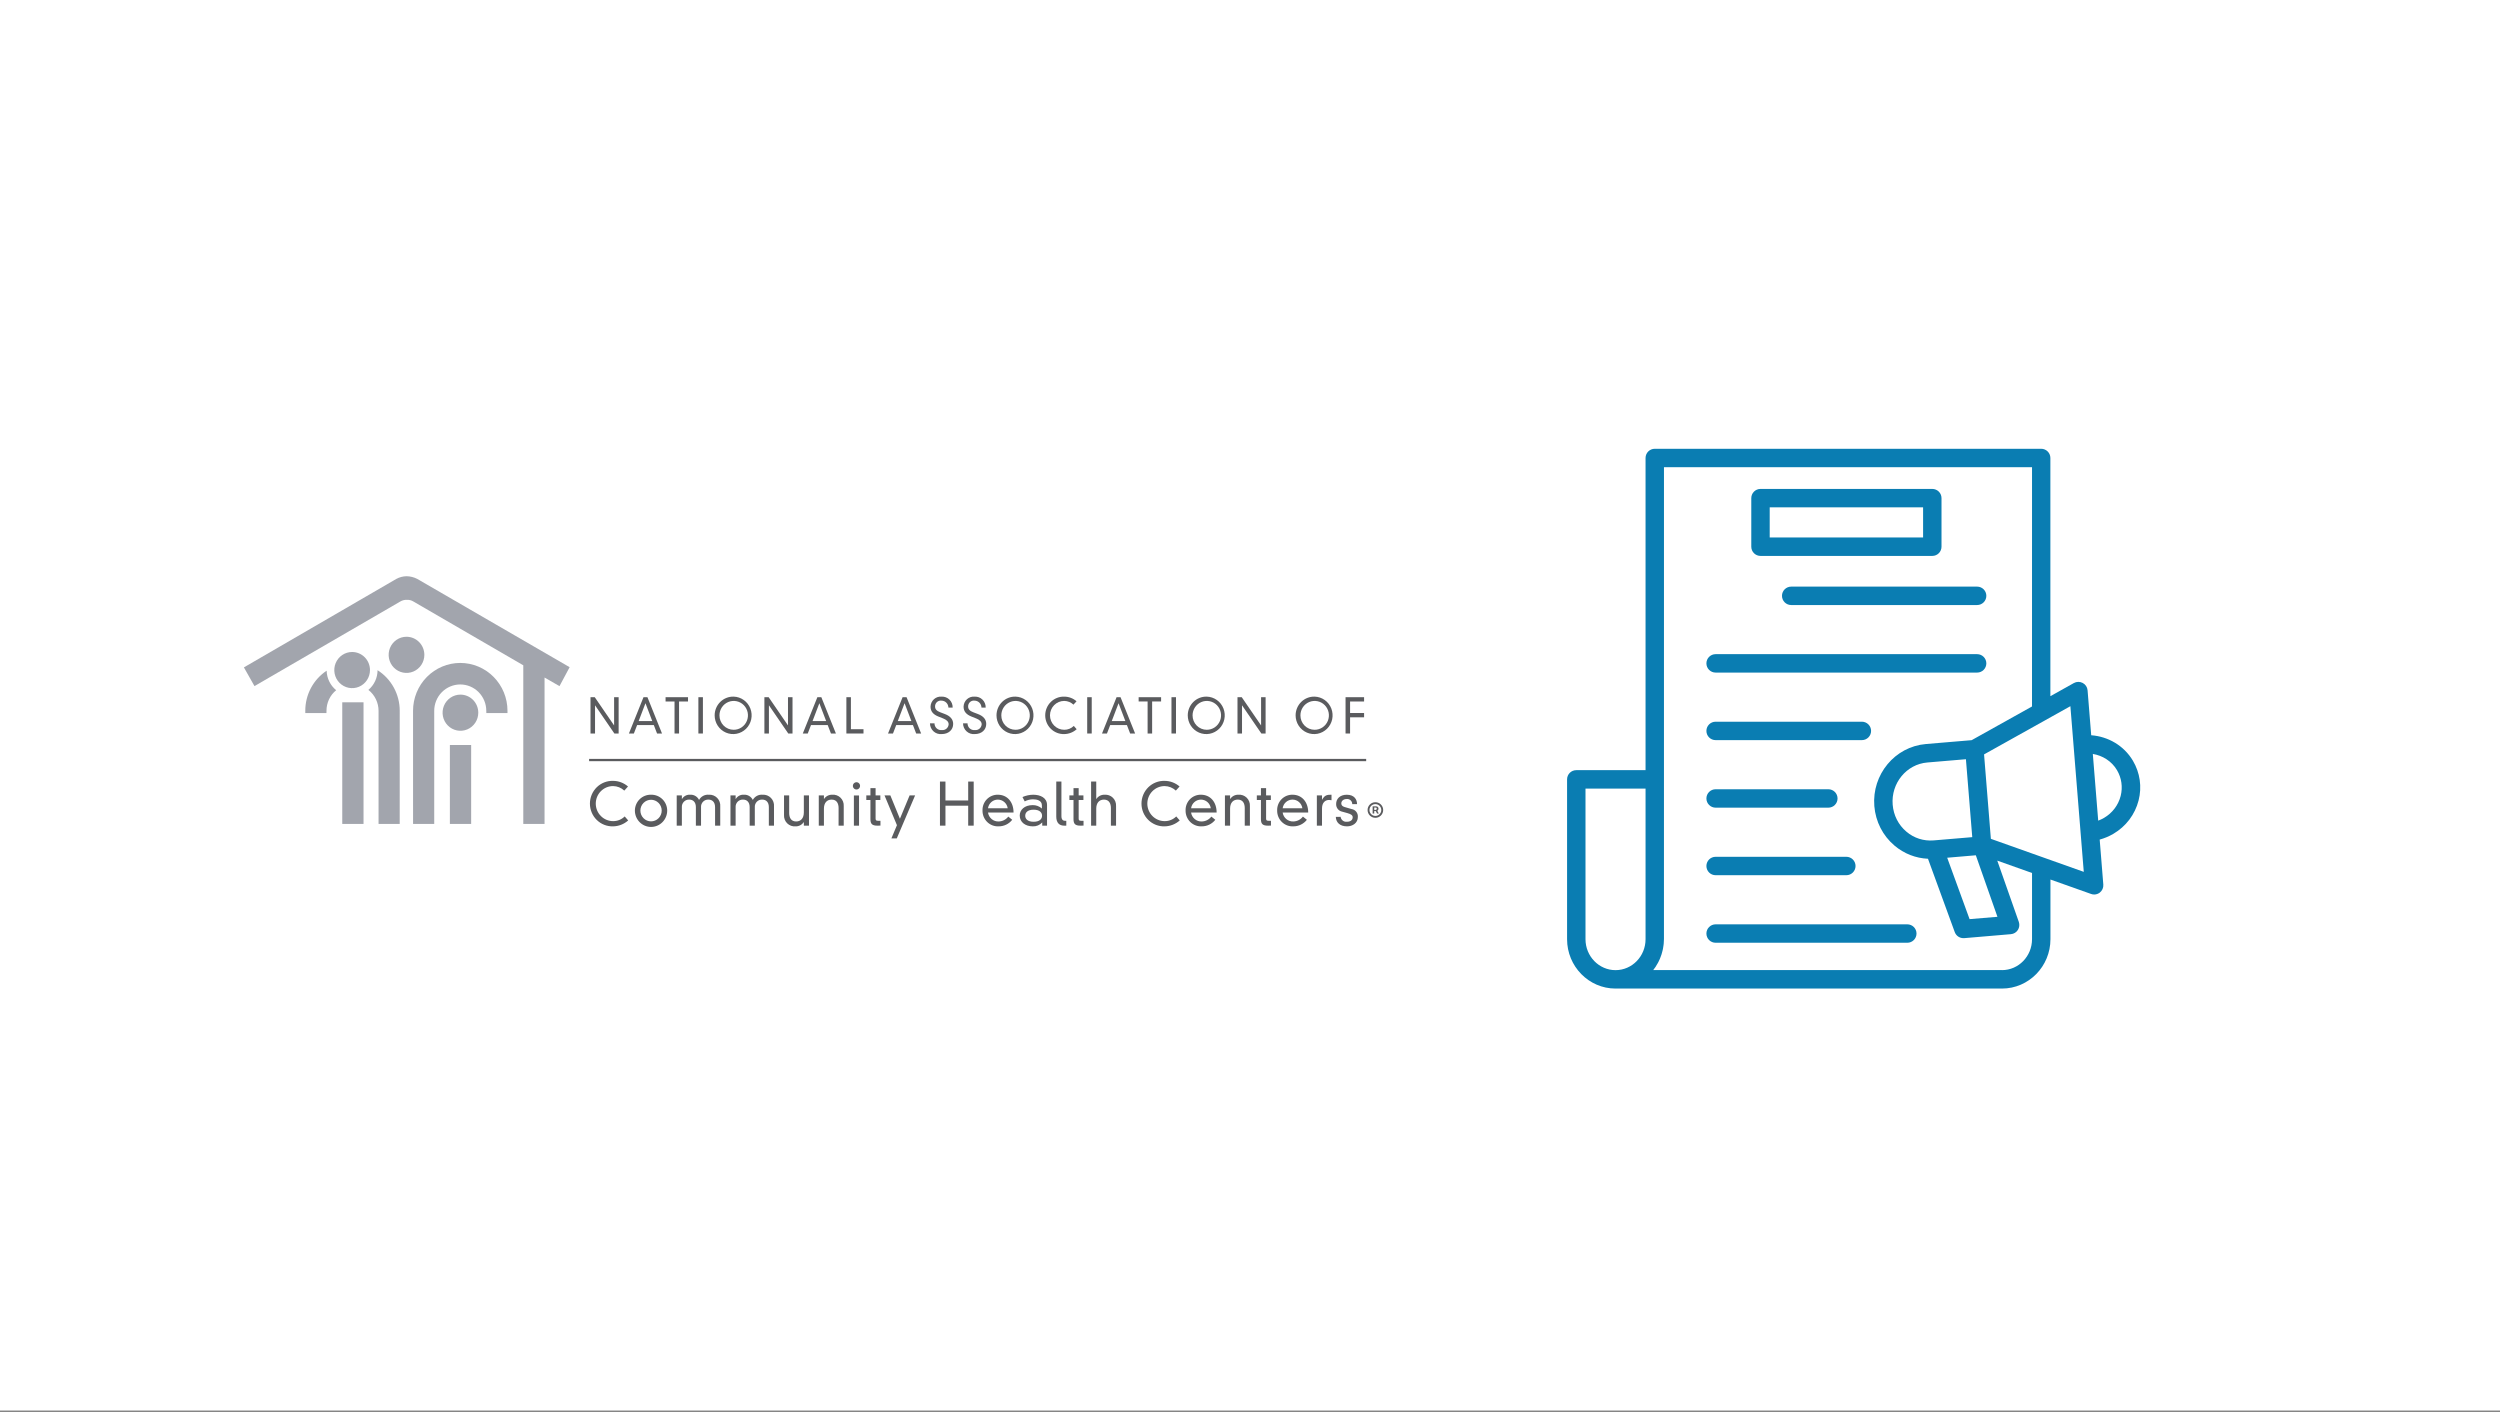 <svg width="820" height="463" viewBox="0 0 820 463" fill="none" xmlns="http://www.w3.org/2000/svg">
<rect x="0" y="0" width="820" height="463" fill="#333333" stroke="none"/>
<rect width="820" height="462.714" fill="white"/>
<g clip-path="url(#clip0_2134_9559)">
<path d="M685.914 241.132L684.726 226.428C684.647 225.398 684.041 224.493 683.137 224.013C682.232 223.533 681.146 223.533 680.234 224.037L672.524 228.348V150.219C672.524 148.551 671.171 147.198 669.503 147.198H542.762C541.094 147.198 539.741 148.551 539.741 150.219V252.611H517.021C515.353 252.611 514 253.964 514 255.632V308.058C514 316.979 521.128 324.249 529.892 324.249H656.655C665.419 324.249 672.546 316.979 672.546 308.058V288.484L685.881 293.22C686.204 293.338 686.542 293.401 686.888 293.401C687.549 293.401 688.194 293.181 688.721 292.78C689.524 292.158 689.972 291.167 689.886 290.144L688.698 275.386C690.232 274.961 691.742 274.339 693.19 273.49C697.336 271.051 700.263 267.164 701.451 262.57C702.599 258.101 701.93 253.468 699.594 249.518C696.612 244.507 691.436 241.58 685.937 241.163L685.914 241.132ZM656.648 318.192L542.259 318.184C542.542 317.822 542.802 317.46 543.046 317.098C543.069 317.059 543.109 316.996 543.125 316.957C543.368 316.595 543.589 316.233 543.785 315.847C543.864 315.706 543.927 315.564 544.006 315.423C544.147 315.124 544.305 314.84 544.43 314.518C544.509 314.36 544.572 314.172 544.635 313.991C544.753 313.707 544.855 313.409 544.958 313.102C545.021 312.921 545.076 312.74 545.115 312.559C545.194 312.26 545.272 311.953 545.359 311.631C545.398 311.45 545.437 311.269 545.477 311.064C545.54 310.718 545.579 310.38 545.634 310.033C545.658 309.876 545.673 309.711 545.697 309.53C545.736 309.026 545.776 308.499 545.776 307.98L545.784 153.24H666.505L666.497 231.724L646.703 242.777L631.677 244.044C621.528 244.91 613.952 254.035 614.778 264.39C615.203 269.487 617.54 274.098 621.402 277.363C624.541 280.022 628.373 281.493 632.377 281.674L641.157 305.723C641.598 306.934 642.73 307.713 643.997 307.713H644.257L659.582 306.407C660.51 306.329 661.352 305.825 661.856 305.038C662.359 304.252 662.477 303.284 662.178 302.403L655.106 282.286L666.505 286.338V308.051C666.505 313.652 662.092 318.2 656.656 318.2L656.648 318.192ZM520.043 258.654H539.742V308.059C539.742 313.661 535.329 318.208 529.892 318.208C524.456 318.208 520.043 313.653 520.043 308.059V258.654ZM638.663 281.336L648.072 280.533L655.161 300.713L646.019 301.477L638.671 281.312L638.663 281.336ZM625.289 272.776C622.669 270.557 621.08 267.418 620.797 263.933C620.23 256.884 625.328 250.662 632.173 250.095L644.823 249.025L646.9 274.585L634.21 275.655C630.945 275.914 627.783 274.908 625.289 272.776ZM653.006 275.136L650.771 247.444L679.086 231.631L683.476 285.968L653.006 275.136ZM686.418 247.287C689.644 247.814 692.617 249.647 694.372 252.605C695.882 255.162 696.307 258.167 695.583 261.062C694.797 264.107 692.861 266.663 690.123 268.268C689.502 268.63 688.857 268.929 688.212 269.173L686.442 247.263L686.418 247.287Z" fill="#0A7DB2"/>
<path d="M577.442 182.341H633.794C635.461 182.341 636.815 180.988 636.815 179.32V163.389C636.815 161.721 635.461 160.368 633.794 160.368H577.442C575.774 160.368 574.421 161.721 574.421 163.389V179.32C574.421 180.988 575.774 182.341 577.442 182.341ZM580.463 166.41H630.773V176.299H580.463V166.41Z" fill="#0A7DB2"/>
<path d="M584.491 195.432C584.491 197.1 585.844 198.453 587.512 198.453H648.498C650.165 198.453 651.519 197.1 651.519 195.432C651.519 193.765 650.165 192.411 648.498 192.411H587.512C585.844 192.411 584.491 193.765 584.491 195.432Z" fill="#0A7DB2"/>
<path d="M562.721 220.607H648.498C650.165 220.607 651.519 219.254 651.519 217.586C651.519 215.919 650.165 214.565 648.498 214.565H562.721C561.054 214.565 559.7 215.919 559.7 217.586C559.7 219.254 561.054 220.607 562.721 220.607Z" fill="#0A7DB2"/>
<path d="M562.721 242.761H610.695C612.363 242.761 613.716 241.408 613.716 239.74C613.716 238.073 612.363 236.719 610.695 236.719H562.721C561.054 236.719 559.7 238.073 559.7 239.74C559.7 241.408 561.054 242.761 562.721 242.761Z" fill="#0A7DB2"/>
<path d="M562.721 264.916H599.696C601.364 264.916 602.717 263.562 602.717 261.895C602.717 260.227 601.364 258.874 599.696 258.874H562.721C561.054 258.874 559.7 260.227 559.7 261.895C559.7 263.562 561.054 264.916 562.721 264.916Z" fill="#0A7DB2"/>
<path d="M562.721 287.069H605.597C607.265 287.069 608.618 285.716 608.618 284.048C608.618 282.381 607.265 281.027 605.597 281.027H562.721C561.054 281.027 559.7 282.381 559.7 284.048C559.7 285.716 561.054 287.069 562.721 287.069Z" fill="#0A7DB2"/>
<path d="M625.596 303.181H562.721C561.054 303.181 559.7 304.535 559.7 306.202C559.7 307.87 561.054 309.223 562.721 309.223H625.596C627.264 309.223 628.617 307.87 628.617 306.202C628.617 304.535 627.264 303.181 625.596 303.181Z" fill="#0A7DB2"/>
</g>
<path d="M201.425 228.682H202.911V240.591H201.517L195.202 231.375H195.173V240.591H193.687V228.682H195.081L201.395 237.896H201.426L201.425 228.682Z" fill="#5A5B5E"/>
<path d="M214.45 237.818H208.977L207.909 240.59H206.285L211.065 228.681H212.36L217.14 240.59H215.517L214.45 237.818ZM211.712 230.655L209.485 236.501H213.938L211.712 230.655Z" fill="#5A5B5E"/>
<path d="M221.246 230.091H218.307V228.681H225.67V230.091H222.73V240.59H221.246V230.091Z" fill="#5A5B5E"/>
<path d="M229.069 228.681H230.554V240.59H229.069V228.681Z" fill="#5A5B5E"/>
<path d="M240.64 228.493C241.832 228.527 242.988 228.915 243.963 229.611C244.938 230.306 245.689 231.277 246.122 232.403C246.556 233.528 246.652 234.758 246.399 235.939C246.146 237.119 245.555 238.198 244.7 239.04C243.845 239.882 242.764 240.451 241.592 240.674C240.42 240.897 239.21 240.766 238.111 240.296C237.013 239.826 236.075 239.038 235.416 238.031C234.757 237.024 234.406 235.843 234.406 234.635C234.407 233.814 234.57 233.002 234.886 232.246C235.202 231.489 235.664 230.805 236.245 230.233C236.826 229.66 237.514 229.211 238.269 228.913C239.024 228.614 239.83 228.471 240.64 228.493V228.493ZM240.64 239.368C241.565 239.371 242.47 239.096 243.24 238.578C244.01 238.06 244.612 237.322 244.968 236.458C245.324 235.593 245.419 234.641 245.24 233.722C245.062 232.803 244.618 231.958 243.965 231.294C243.312 230.631 242.48 230.179 241.573 229.995C240.667 229.811 239.727 229.904 238.872 230.261C238.017 230.619 237.287 231.226 236.773 232.004C236.259 232.783 235.984 233.699 235.984 234.635C235.98 235.257 236.098 235.872 236.331 236.447C236.563 237.022 236.906 237.545 237.338 237.985C237.771 238.425 238.286 238.774 238.853 239.011C239.42 239.249 240.027 239.37 240.64 239.368Z" fill="#5A5B5E"/>
<path d="M258.46 228.681H259.945V240.59H258.552L252.238 231.375H252.207V240.59H250.722V228.681H252.115L258.429 237.896H258.46V228.681Z" fill="#5A5B5E"/>
<path d="M271.485 237.818H266.009L264.942 240.59H263.318L268.098 228.681H269.397L274.177 240.59H272.553L271.485 237.818ZM268.747 230.655L266.52 236.501H270.975L268.747 230.655Z" fill="#5A5B5E"/>
<path d="M277.612 228.681H279.097V239.181H283.227V240.591H277.612V228.681Z" fill="#5A5B5E"/>
<path d="M299.439 237.818H293.964L292.896 240.59H291.272L296.052 228.681H297.351L302.131 240.59H300.507L299.439 237.818ZM296.701 230.655L294.474 236.501H298.93L296.701 230.655Z" fill="#5A5B5E"/>
<path d="M311.073 232.082C311.066 231.48 310.825 230.904 310.404 230.479C309.982 230.054 309.413 229.814 308.818 229.809C308.549 229.771 308.276 229.793 308.017 229.873C307.757 229.954 307.518 230.09 307.317 230.274C307.115 230.457 306.955 230.683 306.848 230.936C306.742 231.188 306.691 231.462 306.699 231.736C306.699 232.629 307.256 233.194 308.417 233.632L309.902 234.197C311.773 234.902 312.639 236.014 312.639 237.456C312.639 239.383 311.124 240.778 308.865 240.778C308.38 240.824 307.891 240.768 307.428 240.612C306.966 240.456 306.54 240.204 306.179 239.872C305.819 239.541 305.53 239.136 305.332 238.685C305.135 238.233 305.032 237.745 305.031 237.251H306.516C306.511 237.565 306.573 237.876 306.696 238.163C306.82 238.45 307.003 238.708 307.234 238.917C307.464 239.126 307.736 239.283 308.031 239.377C308.327 239.471 308.638 239.499 308.945 239.461C309.213 239.489 309.484 239.462 309.741 239.382C309.999 239.302 310.238 239.17 310.444 238.995C310.651 238.819 310.82 238.604 310.943 238.361C311.065 238.118 311.138 237.852 311.158 237.58C311.158 236.656 310.4 236.06 309.332 235.638L307.831 235.043C306.083 234.358 305.217 233.319 305.217 231.784C305.228 231.323 305.332 230.869 305.523 230.45C305.714 230.031 305.987 229.655 306.326 229.347C306.665 229.039 307.063 228.804 307.495 228.658C307.926 228.511 308.383 228.455 308.837 228.494C309.313 228.469 309.789 228.545 310.235 228.715C310.681 228.885 311.087 229.147 311.429 229.484C311.77 229.821 312.039 230.226 312.219 230.673C312.398 231.121 312.485 231.601 312.473 232.083L311.073 232.082Z" fill="#5A5B5E"/>
<path d="M321.918 232.082C321.91 231.48 321.67 230.904 321.248 230.479C320.826 230.054 320.257 229.814 319.662 229.809C319.394 229.771 319.12 229.793 318.861 229.873C318.602 229.954 318.363 230.09 318.161 230.274C317.959 230.457 317.8 230.683 317.693 230.936C317.586 231.188 317.535 231.462 317.544 231.736C317.544 232.629 318.101 233.194 319.261 233.632L320.746 234.197C322.618 234.902 323.484 236.014 323.484 237.456C323.484 239.383 321.968 240.778 319.71 240.778C319.225 240.824 318.735 240.768 318.273 240.612C317.81 240.456 317.385 240.204 317.024 239.872C316.663 239.541 316.375 239.136 316.177 238.685C315.979 238.233 315.877 237.745 315.876 237.251H317.35C317.345 237.565 317.406 237.876 317.53 238.163C317.653 238.45 317.837 238.708 318.067 238.917C318.297 239.126 318.569 239.283 318.864 239.377C319.16 239.471 319.472 239.499 319.779 239.461C320.047 239.489 320.317 239.462 320.575 239.382C320.832 239.302 321.071 239.17 321.278 238.995C321.484 238.819 321.653 238.604 321.776 238.361C321.898 238.118 321.972 237.852 321.991 237.58C321.991 236.656 321.233 236.06 320.165 235.638L318.665 235.043C316.917 234.358 316.051 233.319 316.051 231.784C316.062 231.323 316.166 230.869 316.356 230.45C316.547 230.031 316.82 229.655 317.159 229.347C317.498 229.039 317.896 228.804 318.328 228.658C318.76 228.511 319.217 228.455 319.67 228.494C320.146 228.469 320.622 228.545 321.068 228.715C321.514 228.885 321.921 229.147 322.262 229.484C322.603 229.821 322.872 230.226 323.052 230.673C323.232 231.121 323.318 231.601 323.306 232.083L321.918 232.082Z" fill="#5A5B5E"/>
<path d="M333.086 228.493C334.278 228.526 335.434 228.915 336.409 229.61C337.384 230.306 338.135 231.277 338.568 232.402C339.002 233.528 339.098 234.757 338.845 235.938C338.592 237.119 338.002 238.198 337.147 239.04C336.292 239.882 335.211 240.45 334.039 240.674C332.867 240.897 331.656 240.766 330.558 240.296C329.459 239.826 328.522 239.038 327.863 238.031C327.204 237.025 326.852 235.843 326.852 234.635C326.853 233.814 327.016 233.002 327.332 232.246C327.648 231.49 328.11 230.805 328.691 230.233C329.272 229.661 329.96 229.212 330.715 228.913C331.469 228.614 332.276 228.471 333.086 228.493ZM333.086 239.368C334.01 239.371 334.915 239.096 335.685 238.578C336.456 238.06 337.057 237.322 337.413 236.457C337.769 235.593 337.864 234.641 337.685 233.722C337.507 232.803 337.063 231.958 336.41 231.294C335.758 230.631 334.925 230.179 334.019 229.995C333.112 229.811 332.172 229.904 331.317 230.261C330.463 230.619 329.732 231.226 329.218 232.004C328.704 232.783 328.43 233.699 328.43 234.635C328.426 235.257 328.543 235.872 328.776 236.447C329.008 237.022 329.35 237.545 329.783 237.985C330.216 238.425 330.731 238.774 331.298 239.011C331.865 239.249 332.472 239.37 333.086 239.368Z" fill="#5A5B5E"/>
<path d="M352.097 231.125C351.271 230.349 350.19 229.914 349.064 229.903C347.825 229.903 346.637 230.401 345.761 231.289C344.885 232.176 344.393 233.38 344.393 234.635C344.393 235.89 344.885 237.094 345.761 237.982C346.637 238.869 347.825 239.368 349.064 239.368C350.235 239.383 351.364 238.927 352.204 238.1L353.147 239.181C352.02 240.194 350.57 240.761 349.063 240.78C348.253 240.802 347.447 240.66 346.692 240.361C345.937 240.063 345.249 239.614 344.668 239.041C344.087 238.469 343.625 237.784 343.31 237.028C342.995 236.271 342.832 235.459 342.832 234.638C342.832 233.817 342.995 233.004 343.31 232.247C343.625 231.491 344.087 230.806 344.668 230.234C345.249 229.661 345.937 229.212 346.692 228.914C347.447 228.615 348.253 228.473 349.063 228.495C350.545 228.497 351.978 229.036 353.101 230.015L352.097 231.125Z" fill="#5A5B5E"/>
<path d="M356.6 228.681H358.085V240.59H356.6V228.681Z" fill="#5A5B5E"/>
<path d="M369.624 237.818H364.15L363.081 240.59H361.457L366.237 228.681H367.536L372.316 240.59H370.693L369.624 237.818ZM366.886 230.655L364.659 236.501H369.115L366.886 230.655Z" fill="#5A5B5E"/>
<path d="M376.416 230.091H373.476V228.681H380.84V230.091H377.9V240.59H376.415L376.416 230.091Z" fill="#5A5B5E"/>
<path d="M384.243 228.681H385.728V240.59H384.243V228.681Z" fill="#5A5B5E"/>
<path d="M395.813 228.493C397.006 228.526 398.162 228.914 399.138 229.608C400.114 230.303 400.865 231.274 401.299 232.399C401.733 233.525 401.83 234.755 401.578 235.936C401.325 237.117 400.735 238.196 399.88 239.039C399.025 239.882 397.944 240.45 396.772 240.674C395.6 240.898 394.389 240.766 393.29 240.296C392.191 239.826 391.254 239.038 390.595 238.031C389.935 237.024 389.584 235.843 389.584 234.634C389.585 233.814 389.749 233.002 390.064 232.246C390.38 231.491 390.841 230.807 391.422 230.234C392.002 229.662 392.69 229.213 393.444 228.914C394.198 228.615 395.004 228.472 395.813 228.493V228.493ZM395.813 239.368C396.738 239.372 397.643 239.098 398.414 238.581C399.186 238.064 399.788 237.326 400.145 236.462C400.501 235.598 400.597 234.645 400.419 233.726C400.242 232.806 399.798 231.961 399.146 231.297C398.494 230.633 397.661 230.18 396.755 229.995C395.848 229.811 394.908 229.903 394.053 230.261C393.198 230.618 392.467 231.224 391.952 232.003C391.438 232.782 391.163 233.697 391.163 234.634C391.159 235.255 391.276 235.871 391.508 236.445C391.74 237.02 392.082 237.542 392.515 237.983C392.947 238.423 393.461 238.772 394.027 239.009C394.593 239.247 395.2 239.369 395.813 239.368Z" fill="#5A5B5E"/>
<path d="M413.634 228.681H415.119V240.59H413.727L407.412 231.375H407.381V240.59H405.896V228.681H407.291L413.606 237.896H413.636L413.634 228.681Z" fill="#5A5B5E"/>
<path d="M431.194 228.493C432.386 228.527 433.542 228.915 434.517 229.611C435.492 230.306 436.243 231.277 436.676 232.403C437.109 233.528 437.205 234.758 436.952 235.939C436.699 237.119 436.108 238.198 435.254 239.04C434.399 239.882 433.318 240.451 432.146 240.674C430.974 240.897 429.763 240.766 428.665 240.296C427.566 239.826 426.629 239.038 425.97 238.031C425.311 237.024 424.959 235.843 424.959 234.635C424.96 233.814 425.124 233.002 425.439 232.246C425.755 231.489 426.217 230.805 426.798 230.233C427.379 229.66 428.068 229.211 428.823 228.913C429.577 228.614 430.384 228.471 431.194 228.493ZM431.194 239.368C432.119 239.371 433.023 239.096 433.794 238.578C434.564 238.06 435.165 237.322 435.521 236.458C435.877 235.593 435.972 234.641 435.794 233.722C435.615 232.803 435.171 231.958 434.519 231.294C433.866 230.631 433.034 230.179 432.127 229.995C431.22 229.811 430.28 229.904 429.426 230.261C428.571 230.619 427.84 231.226 427.326 232.004C426.812 232.783 426.538 233.699 426.538 234.635C426.534 235.257 426.652 235.872 426.884 236.447C427.117 237.022 427.459 237.545 427.892 237.985C428.325 238.425 428.84 238.774 429.406 239.011C429.973 239.249 430.581 239.37 431.194 239.368Z" fill="#5A5B5E"/>
<path d="M441.341 228.681H447.42V230.091H442.826V233.868H447.42V235.278H442.826V240.591H441.341V228.681Z" fill="#5A5B5E"/>
<path d="M204.768 259.32C203.766 258.378 202.453 257.849 201.086 257.835C199.582 257.835 198.139 258.441 197.075 259.519C196.011 260.596 195.413 262.058 195.413 263.582C195.413 265.107 196.011 266.568 197.075 267.646C198.139 268.724 199.582 269.33 201.086 269.33C201.791 269.339 202.49 269.208 203.145 268.944C203.799 268.679 204.396 268.287 204.9 267.788L206.045 269.101C204.675 270.332 202.914 271.021 201.083 271.043C200.097 271.073 199.116 270.903 198.196 270.541C197.277 270.18 196.438 269.636 195.73 268.94C195.022 268.244 194.46 267.412 194.075 266.492C193.691 265.572 193.493 264.583 193.493 263.584C193.493 262.584 193.691 261.596 194.075 260.675C194.46 259.755 195.022 258.923 195.73 258.227C196.438 257.531 197.277 256.987 198.196 256.626C199.116 256.264 200.097 256.094 201.083 256.124C202.883 256.126 204.622 256.781 205.986 257.97L204.768 259.32Z" fill="#5A5B5E"/>
<path d="M213.541 260.671C214.228 260.652 214.911 260.772 215.551 261.025C216.191 261.277 216.775 261.656 217.269 262.14C217.762 262.624 218.156 263.203 218.426 263.842C218.696 264.482 218.837 265.17 218.841 265.866C218.841 267.29 218.283 268.656 217.289 269.662C216.295 270.669 214.947 271.235 213.541 271.235C212.136 271.235 210.788 270.669 209.794 269.662C208.8 268.656 208.242 267.29 208.242 265.866C208.246 265.17 208.387 264.482 208.657 263.842C208.927 263.203 209.32 262.624 209.814 262.14C210.308 261.656 210.891 261.277 211.531 261.025C212.172 260.772 212.855 260.652 213.541 260.671V260.671ZM210.046 265.866C210.046 266.805 210.414 267.706 211.07 268.37C211.725 269.034 212.614 269.407 213.541 269.407C214.469 269.407 215.358 269.034 216.013 268.37C216.669 267.706 217.037 266.805 217.037 265.866C217.037 264.927 216.669 264.026 216.013 263.362C215.358 262.698 214.469 262.325 213.541 262.325C212.614 262.325 211.725 262.698 211.07 263.362C210.414 264.026 210.046 264.927 210.046 265.866V265.866Z" fill="#5A5B5E"/>
<path d="M234.542 264.743C234.542 263.029 233.565 262.269 232.399 262.269C232.066 262.247 231.732 262.299 231.42 262.42C231.108 262.542 230.826 262.73 230.592 262.972C230.359 263.214 230.179 263.504 230.067 263.823C229.954 264.142 229.91 264.481 229.939 264.818V270.812H228.247V264.743C228.247 263.029 227.271 262.269 226.105 262.269C225.772 262.248 225.439 262.301 225.128 262.423C224.817 262.545 224.536 262.733 224.304 262.975C224.071 263.217 223.892 263.506 223.78 263.824C223.668 264.142 223.624 264.481 223.652 264.817V270.811H221.961V260.899H223.652V262.075H223.689C223.967 261.609 224.367 261.23 224.845 260.982C225.323 260.733 225.86 260.624 226.396 260.667C226.991 260.633 227.583 260.777 228.097 261.082C228.611 261.387 229.026 261.838 229.288 262.38C229.601 261.814 230.069 261.35 230.635 261.046C231.202 260.743 231.843 260.611 232.482 260.667C232.991 260.63 233.502 260.706 233.98 260.889C234.458 261.072 234.89 261.358 235.248 261.728C235.605 262.098 235.879 262.541 236.05 263.029C236.221 263.516 236.286 264.036 236.239 264.551V270.812H234.547L234.542 264.743Z" fill="#5A5B5E"/>
<path d="M252.18 264.743C252.18 263.029 251.204 262.269 250.038 262.269C249.705 262.247 249.37 262.299 249.059 262.421C248.747 262.542 248.465 262.73 248.231 262.972C247.998 263.214 247.818 263.504 247.706 263.823C247.593 264.142 247.55 264.481 247.579 264.818V270.812H245.887V264.743C245.887 263.029 244.911 262.269 243.745 262.269C243.411 262.247 243.077 262.299 242.765 262.421C242.453 262.542 242.171 262.73 241.937 262.972C241.704 263.214 241.525 263.504 241.412 263.823C241.299 264.142 241.256 264.481 241.284 264.818V270.812H239.593V260.899H241.284V262.076H241.321C241.599 261.609 241.999 261.23 242.477 260.981C242.955 260.732 243.492 260.624 244.028 260.667C244.623 260.633 245.215 260.777 245.729 261.082C246.244 261.387 246.658 261.838 246.921 262.381C247.234 261.814 247.702 261.35 248.268 261.046C248.835 260.742 249.476 260.611 250.115 260.667C250.624 260.63 251.135 260.706 251.613 260.889C252.091 261.072 252.523 261.359 252.881 261.728C253.238 262.098 253.512 262.541 253.683 263.029C253.854 263.516 253.919 264.036 253.872 264.551V270.812H252.18V264.743Z" fill="#5A5B5E"/>
<path d="M263.659 269.653H263.62C263.328 270.098 262.927 270.46 262.457 270.703C261.986 270.947 261.462 271.063 260.934 271.042C260.435 271.087 259.933 271.022 259.461 270.852C258.989 270.682 258.559 270.411 258.2 270.056C257.841 269.702 257.563 269.273 257.383 268.8C257.203 268.326 257.127 267.818 257.159 267.312V260.899H258.85V266.664C258.85 268.149 259.451 269.442 261.124 269.442C262.702 269.442 263.66 268.357 263.66 266.472V260.899H265.351V270.813H263.66L263.659 269.653Z" fill="#5A5B5E"/>
<path d="M275.059 265.046C275.059 263.561 274.459 262.268 272.785 262.268C271.207 262.268 270.249 263.353 270.249 265.238V270.813H268.558V260.899H270.249V262.06H270.282C270.575 261.614 270.975 261.253 271.446 261.009C271.916 260.766 272.44 260.649 272.968 260.671C273.467 260.625 273.97 260.69 274.442 260.86C274.914 261.03 275.344 261.301 275.703 261.656C276.061 262.01 276.34 262.439 276.52 262.913C276.699 263.386 276.776 263.894 276.743 264.4V270.813H275.052L275.059 265.046Z" fill="#5A5B5E"/>
<path d="M280.919 256.563C281.153 256.563 281.382 256.633 281.576 256.764C281.771 256.896 281.922 257.083 282.012 257.302C282.101 257.521 282.125 257.762 282.079 257.995C282.034 258.227 281.921 258.441 281.756 258.608C281.59 258.776 281.379 258.89 281.15 258.936C280.92 258.982 280.683 258.959 280.466 258.868C280.25 258.777 280.066 258.624 279.936 258.427C279.806 258.23 279.736 257.998 279.736 257.761C279.736 257.603 279.766 257.447 279.825 257.302C279.884 257.156 279.971 257.024 280.081 256.912C280.191 256.801 280.322 256.713 280.466 256.652C280.61 256.592 280.764 256.562 280.919 256.563V256.563ZM280.073 260.903H281.765V270.818H280.073V260.903Z" fill="#5A5B5E"/>
<path d="M285.502 258.501H287.193V260.9H288.754V262.403H287.193V268.493C287.193 269.026 287.363 269.216 288.02 269.216H288.79V270.797C288.547 270.816 288.152 270.816 287.757 270.816C286.029 270.816 285.502 270.207 285.502 268.684V262.401H284.149V260.899H285.502V258.501Z" fill="#5A5B5E"/>
<path d="M294.197 270.661L290.12 260.899H292.037L295.175 268.553L298.349 260.899H300.153L294.142 275H292.376L294.197 270.661Z" fill="#5A5B5E"/>
<path d="M317.567 256.351H319.371V270.813H317.567V264.268H310.11V270.813H308.306V256.351H310.11V262.555H317.567V256.351Z" fill="#5A5B5E"/>
<path d="M332.012 268.891C331.483 269.562 330.812 270.105 330.047 270.477C329.283 270.849 328.445 271.042 327.597 271.041C326.904 271.081 326.209 270.976 325.558 270.733C324.906 270.489 324.311 270.111 323.81 269.623C323.309 269.135 322.913 268.548 322.647 267.898C322.381 267.248 322.25 266.549 322.263 265.845C322.239 265.164 322.354 264.485 322.599 263.85C322.844 263.216 323.214 262.638 323.687 262.153C324.16 261.669 324.726 261.287 325.35 261.032C325.974 260.777 326.643 260.653 327.315 260.669C330.34 260.669 332.444 263.01 332.444 266.511H324.066C324.19 267.353 324.618 268.119 325.266 268.66C325.915 269.201 326.739 269.48 327.578 269.441C328.186 269.428 328.783 269.278 329.325 269.001C329.868 268.725 330.343 268.329 330.715 267.842L332.012 268.891ZM330.524 265.104C330.411 264.317 330.022 263.598 329.429 263.078C328.836 262.558 328.078 262.272 327.293 262.272C326.508 262.272 325.75 262.558 325.157 263.078C324.563 263.598 324.175 264.317 324.062 265.104H330.524Z" fill="#5A5B5E"/>
<path d="M341.742 264.172C341.742 262.535 340.126 262.174 338.81 262.174C337.868 262.184 336.94 262.419 336.104 262.859L335.371 261.432C336.485 260.938 337.687 260.679 338.903 260.672C341.251 260.672 343.43 261.68 343.43 264.04V270.814H341.852V269.749C341.457 270.182 340.973 270.523 340.435 270.747C339.896 270.97 339.315 271.071 338.734 271.043C336.348 271.043 334.47 269.692 334.47 267.485C334.47 265.676 335.991 264.078 338.716 264.078C339.827 264.057 340.906 264.457 341.74 265.201L341.742 264.172ZM339.036 265.58C336.97 265.58 336.274 266.589 336.274 267.559C336.274 268.529 336.969 269.537 339.036 269.537C341.103 269.537 341.797 268.529 341.797 267.559C341.797 266.589 341.098 265.58 339.037 265.58H339.036Z" fill="#5A5B5E"/>
<path d="M348.147 256.351V267.712C348.147 268.836 348.692 269.215 349.237 269.215H349.744V270.815H349.05C347.49 270.815 346.456 269.92 346.456 267.844V256.351H348.147Z" fill="#5A5B5E"/>
<path d="M352.111 258.501H353.802V260.9H355.362V262.403H353.802V268.493C353.802 269.026 353.971 269.216 354.629 269.216H355.399V270.797C355.154 270.816 354.761 270.816 354.366 270.816C352.637 270.816 352.111 270.207 352.111 268.684V262.401H350.758V260.899H352.111V258.501Z" fill="#5A5B5E"/>
<path d="M364.379 265.048C364.379 263.563 363.778 262.27 362.105 262.27C360.527 262.27 359.569 263.355 359.569 265.24V270.816H357.878V256.351H359.569V262.063H359.606C359.899 261.618 360.3 261.256 360.77 261.013C361.241 260.769 361.765 260.653 362.292 260.674C362.791 260.629 363.294 260.693 363.766 260.864C364.238 261.034 364.668 261.305 365.026 261.659C365.385 262.014 365.663 262.443 365.843 262.916C366.023 263.39 366.099 263.897 366.067 264.404V270.817H364.375L364.379 265.048Z" fill="#5A5B5E"/>
<path d="M385.678 259.32C384.676 258.378 383.363 257.848 381.996 257.835C380.492 257.835 379.049 258.441 377.985 259.519C376.921 260.596 376.323 262.058 376.323 263.582C376.323 265.107 376.921 266.568 377.985 267.646C379.049 268.724 380.492 269.33 381.996 269.33C382.701 269.339 383.4 269.208 384.055 268.944C384.709 268.68 385.306 268.287 385.81 267.788L386.957 269.101C385.587 270.331 383.826 271.02 381.995 271.043C381.009 271.073 380.028 270.903 379.108 270.541C378.189 270.18 377.35 269.636 376.642 268.94C375.935 268.244 375.372 267.412 374.987 266.492C374.603 265.572 374.405 264.583 374.405 263.584C374.405 262.584 374.603 261.596 374.987 260.675C375.372 259.755 375.935 258.923 376.642 258.227C377.35 257.531 378.189 256.987 379.108 256.626C380.028 256.264 381.009 256.094 381.995 256.124C383.795 256.126 385.535 256.781 386.899 257.97L385.678 259.32Z" fill="#5A5B5E"/>
<path d="M398.62 268.891C398.092 269.563 397.42 270.105 396.656 270.477C395.892 270.85 395.054 271.042 394.206 271.041C393.513 271.081 392.818 270.976 392.167 270.732C391.515 270.488 390.92 270.111 390.419 269.623C389.919 269.135 389.523 268.548 389.256 267.898C388.99 267.248 388.859 266.549 388.872 265.845C388.848 265.164 388.962 264.485 389.207 263.85C389.452 263.216 389.822 262.638 390.295 262.154C390.768 261.669 391.334 261.287 391.958 261.032C392.582 260.777 393.251 260.653 393.923 260.669C396.949 260.669 399.053 263.01 399.053 266.511H390.675C390.799 267.353 391.226 268.118 391.875 268.66C392.523 269.201 393.347 269.479 394.186 269.441C394.794 269.428 395.391 269.278 395.934 269.001C396.477 268.725 396.952 268.329 397.324 267.842L398.62 268.891ZM397.137 265.104C397.024 264.317 396.636 263.598 396.043 263.078C395.449 262.558 394.691 262.272 393.906 262.272C393.122 262.272 392.363 262.558 391.77 263.078C391.177 263.598 390.788 264.317 390.676 265.104H397.137Z" fill="#5A5B5E"/>
<path d="M408.278 265.046C408.278 263.561 407.678 262.267 406.006 262.267C404.427 262.267 403.47 263.353 403.47 265.238V270.813H401.778V260.899H403.47V262.06H403.507C403.799 261.614 404.2 261.252 404.67 261.009C405.141 260.766 405.665 260.649 406.193 260.67C406.692 260.625 407.194 260.69 407.666 260.86C408.138 261.03 408.568 261.302 408.927 261.656C409.286 262.01 409.564 262.439 409.744 262.913C409.924 263.386 410 263.894 409.968 264.4V270.813H408.277L408.278 265.046Z" fill="#5A5B5E"/>
<path d="M413.589 258.501H415.28V260.9H416.84V262.403H415.28V268.493C415.28 269.026 415.451 269.216 416.107 269.216H416.878V270.797C416.632 270.816 416.239 270.816 415.844 270.816C414.117 270.816 413.589 270.207 413.589 268.684V262.401H412.236V260.899H413.589V258.501Z" fill="#5A5B5E"/>
<path d="M428.659 268.891C428.13 269.562 427.458 270.105 426.694 270.477C425.929 270.849 425.092 271.042 424.244 271.041C423.55 271.081 422.856 270.976 422.204 270.733C421.552 270.489 420.957 270.111 420.457 269.623C419.956 269.135 419.56 268.548 419.293 267.898C419.027 267.248 418.896 266.549 418.909 265.845C418.886 265.164 419 264.485 419.245 263.85C419.49 263.216 419.861 262.638 420.334 262.153C420.807 261.669 421.373 261.287 421.997 261.032C422.621 260.777 423.289 260.653 423.962 260.669C426.986 260.669 429.09 263.01 429.09 266.511H420.712C420.836 267.353 421.264 268.119 421.913 268.66C422.561 269.201 423.385 269.48 424.225 269.441C424.832 269.428 425.429 269.278 425.972 269.001C426.515 268.725 426.99 268.329 427.362 267.842L428.659 268.891ZM427.175 265.104C427.063 264.317 426.675 263.596 426.081 263.075C425.488 262.554 424.729 262.268 423.943 262.268C423.158 262.268 422.399 262.554 421.806 263.075C421.212 263.596 420.824 264.317 420.712 265.104H427.175Z" fill="#5A5B5E"/>
<path d="M431.927 260.899H433.618V262.304H433.655C434.502 260.763 435.308 260.667 436.736 260.667V262.475C436.484 262.414 436.225 262.383 435.966 262.381C434.559 262.381 433.618 263.37 433.618 265.178V270.811H431.927V260.899Z" fill="#5A5B5E"/>
<path d="M439.721 267.921C439.785 268.405 440.033 268.845 440.412 269.147C440.791 269.449 441.271 269.589 441.751 269.538C443.272 269.538 443.686 268.701 443.686 268.112C443.686 267.465 443.273 267.065 441.958 266.703L440.249 266.228C439.667 266.122 439.143 265.805 438.776 265.335C438.409 264.865 438.224 264.276 438.256 263.678C438.256 262.041 439.478 260.672 441.752 260.672C444.252 260.672 445.114 262.271 445.114 263.756H443.536C443.54 263.52 443.494 263.286 443.401 263.069C443.309 262.852 443.172 262.658 442.999 262.499C442.826 262.341 442.622 262.222 442.4 262.149C442.178 262.077 441.944 262.054 441.712 262.081C440.642 262.081 439.946 262.728 439.946 263.508C439.946 264.06 440.249 264.479 441.037 264.706L443.328 265.372C443.929 265.462 444.474 265.779 444.854 266.259C445.234 266.739 445.421 267.347 445.376 267.961C445.376 269.978 443.629 271.045 441.826 271.045C439.534 271.045 438.2 269.808 438.144 267.924L439.721 267.921Z" fill="#5A5B5E"/>
<path d="M119.237 230.355H112.26V270.249H119.237V230.355Z" fill="#A2A5AD"/>
<path d="M154.538 244.36H147.56V270.249H154.538V244.36Z" fill="#A2A5AD"/>
<path d="M135.478 233.148C135.476 231.088 135.875 229.047 136.652 227.143C137.428 225.238 138.568 223.508 140.005 222.05C141.442 220.591 143.148 219.434 145.026 218.644C146.905 217.854 148.918 217.446 150.952 217.444C152.986 217.443 155.001 217.847 156.88 218.633C158.76 219.42 160.469 220.574 161.908 222.03C163.347 223.486 164.49 225.214 165.27 227.117C166.05 229.02 166.452 231.06 166.454 233.121V233.875H159.519L159.501 233.121C159.497 231.985 159.272 230.861 158.839 229.813C158.407 228.766 157.774 227.814 156.979 227.014C156.183 226.214 155.24 225.58 154.203 225.149C153.165 224.719 152.054 224.499 150.933 224.503C149.812 224.507 148.703 224.735 147.668 225.173C146.634 225.611 145.695 226.252 144.905 227.058C144.115 227.864 143.49 228.819 143.065 229.87C142.639 230.921 142.422 232.047 142.426 233.182V270.252H135.486L135.478 233.148Z" fill="#A2A5AD"/>
<path d="M124.166 270.249V233.179C124.169 231.849 123.87 230.535 123.292 229.341C122.715 228.146 121.874 227.101 120.835 226.288C121.772 225.499 122.526 224.511 123.046 223.394C123.565 222.277 123.837 221.058 123.841 219.824C126.067 221.239 127.902 223.203 129.174 225.533C130.446 227.863 131.112 230.482 131.112 233.145L131.106 270.249H124.166ZM107.072 233.875H100.135V233.121C100.131 230.514 100.77 227.948 101.994 225.655C103.217 223.362 104.986 221.415 107.141 219.989C107.169 221.222 107.463 222.434 108.003 223.539C108.544 224.644 109.316 225.616 110.266 226.386C109.272 227.195 108.471 228.22 107.921 229.386C107.371 230.551 107.086 231.827 107.089 233.118L107.072 233.871V233.875Z" fill="#A2A5AD"/>
<path d="M156.876 233.766C156.876 234.939 156.533 236.086 155.89 237.061C155.246 238.036 154.332 238.797 153.262 239.245C152.193 239.694 151.015 239.812 149.88 239.583C148.744 239.354 147.701 238.79 146.882 237.96C146.063 237.131 145.506 236.074 145.28 234.924C145.053 233.773 145.169 232.581 145.612 231.497C146.055 230.413 146.805 229.487 147.768 228.835C148.731 228.183 149.863 227.835 151.02 227.835C151.789 227.835 152.551 227.988 153.262 228.285C153.972 228.583 154.618 229.02 155.162 229.571C155.705 230.122 156.137 230.776 156.431 231.496C156.725 232.215 156.876 232.987 156.876 233.766V233.766Z" fill="#A2A5AD"/>
<path d="M139.188 214.785C139.189 215.958 138.846 217.105 138.203 218.081C137.561 219.057 136.647 219.817 135.577 220.267C134.508 220.717 133.331 220.835 132.195 220.608C131.059 220.38 130.015 219.816 129.196 218.987C128.376 218.158 127.817 217.102 127.59 215.952C127.363 214.802 127.478 213.609 127.92 212.525C128.362 211.44 129.111 210.513 130.073 209.86C131.035 209.207 132.166 208.858 133.324 208.856C134.878 208.856 136.367 209.48 137.467 210.592C138.566 211.704 139.185 213.212 139.188 214.785V214.785Z" fill="#A2A5AD"/>
<path d="M121.353 219.784C121.353 220.956 121.009 222.103 120.366 223.077C119.723 224.052 118.808 224.812 117.739 225.26C116.669 225.709 115.493 225.826 114.357 225.597C113.222 225.368 112.179 224.804 111.361 223.975C110.542 223.145 109.985 222.089 109.759 220.939C109.533 219.789 109.649 218.597 110.092 217.513C110.534 216.43 111.284 215.504 112.246 214.852C113.209 214.2 114.34 213.852 115.498 213.852C116.267 213.851 117.028 214.005 117.739 214.303C118.449 214.601 119.095 215.038 119.639 215.589C120.182 216.14 120.614 216.794 120.908 217.513C121.202 218.233 121.354 219.005 121.353 219.784V219.784Z" fill="#A2A5AD"/>
<path d="M171.637 218.219V270.248H178.613V222.234L183.513 225.051L186.839 218.84L136.839 189.872C135.757 189.318 134.565 189.02 133.353 189C132.184 189.019 131.037 189.32 130.006 189.878L80 218.904L83.467 225.04L131.293 197.297C131.946 196.909 132.694 196.717 133.451 196.745C134.19 196.707 134.924 196.891 135.56 197.273L171.637 218.219Z" fill="#A2A5AD"/>
<path d="M448.106 249.292H193.227" stroke="#5A5B5E" stroke-width="0.75"/>
<path d="M450.228 266.835V264.477H451.424C451.52 264.477 451.624 264.504 451.737 264.56C451.85 264.613 451.946 264.696 452.025 264.809C452.106 264.92 452.146 265.061 452.146 265.231C452.146 265.404 452.105 265.551 452.021 265.672C451.938 265.791 451.837 265.882 451.718 265.944C451.601 266.005 451.49 266.036 451.385 266.036H450.523V265.653H451.226C451.296 265.653 451.372 265.618 451.453 265.547C451.536 265.477 451.577 265.372 451.577 265.231C451.577 265.086 451.536 264.988 451.453 264.937C451.372 264.886 451.3 264.86 451.238 264.86H450.746V266.835H450.228ZM451.654 265.723L452.242 266.835H451.673L451.098 265.723H451.654ZM451.123 268.242C450.77 268.242 450.438 268.176 450.129 268.043C449.82 267.911 449.549 267.728 449.314 267.494C449.08 267.259 448.897 266.988 448.765 266.679C448.633 266.37 448.567 266.039 448.567 265.685C448.567 265.331 448.633 265 448.765 264.691C448.897 264.382 449.08 264.11 449.314 263.876C449.549 263.641 449.82 263.458 450.129 263.326C450.438 263.194 450.77 263.128 451.123 263.128C451.477 263.128 451.808 263.194 452.117 263.326C452.426 263.458 452.698 263.641 452.932 263.876C453.167 264.11 453.35 264.382 453.482 264.691C453.614 265 453.68 265.331 453.68 265.685C453.68 266.039 453.614 266.37 453.482 266.679C453.35 266.988 453.167 267.259 452.932 267.494C452.698 267.728 452.426 267.911 452.117 268.043C451.808 268.176 451.477 268.242 451.123 268.242ZM451.123 267.628C451.481 267.628 451.807 267.541 452.101 267.366C452.395 267.191 452.63 266.957 452.804 266.663C452.979 266.369 453.067 266.043 453.067 265.685C453.067 265.327 452.979 265.001 452.804 264.707C452.63 264.413 452.395 264.178 452.101 264.004C451.807 263.829 451.481 263.742 451.123 263.742C450.765 263.742 450.439 263.829 450.145 264.004C449.851 264.178 449.617 264.413 449.442 264.707C449.268 265.001 449.18 265.327 449.18 265.685C449.18 266.043 449.268 266.369 449.442 266.663C449.617 266.957 449.851 267.191 450.145 267.366C450.439 267.541 450.765 267.628 451.123 267.628Z" fill="#5A5B5E"/>
<defs>
<clipPath id="clip0_2134_9559">
<rect width="188" height="188" fill="white" transform="translate(514 141)"/>
</clipPath>
</defs>
</svg>
